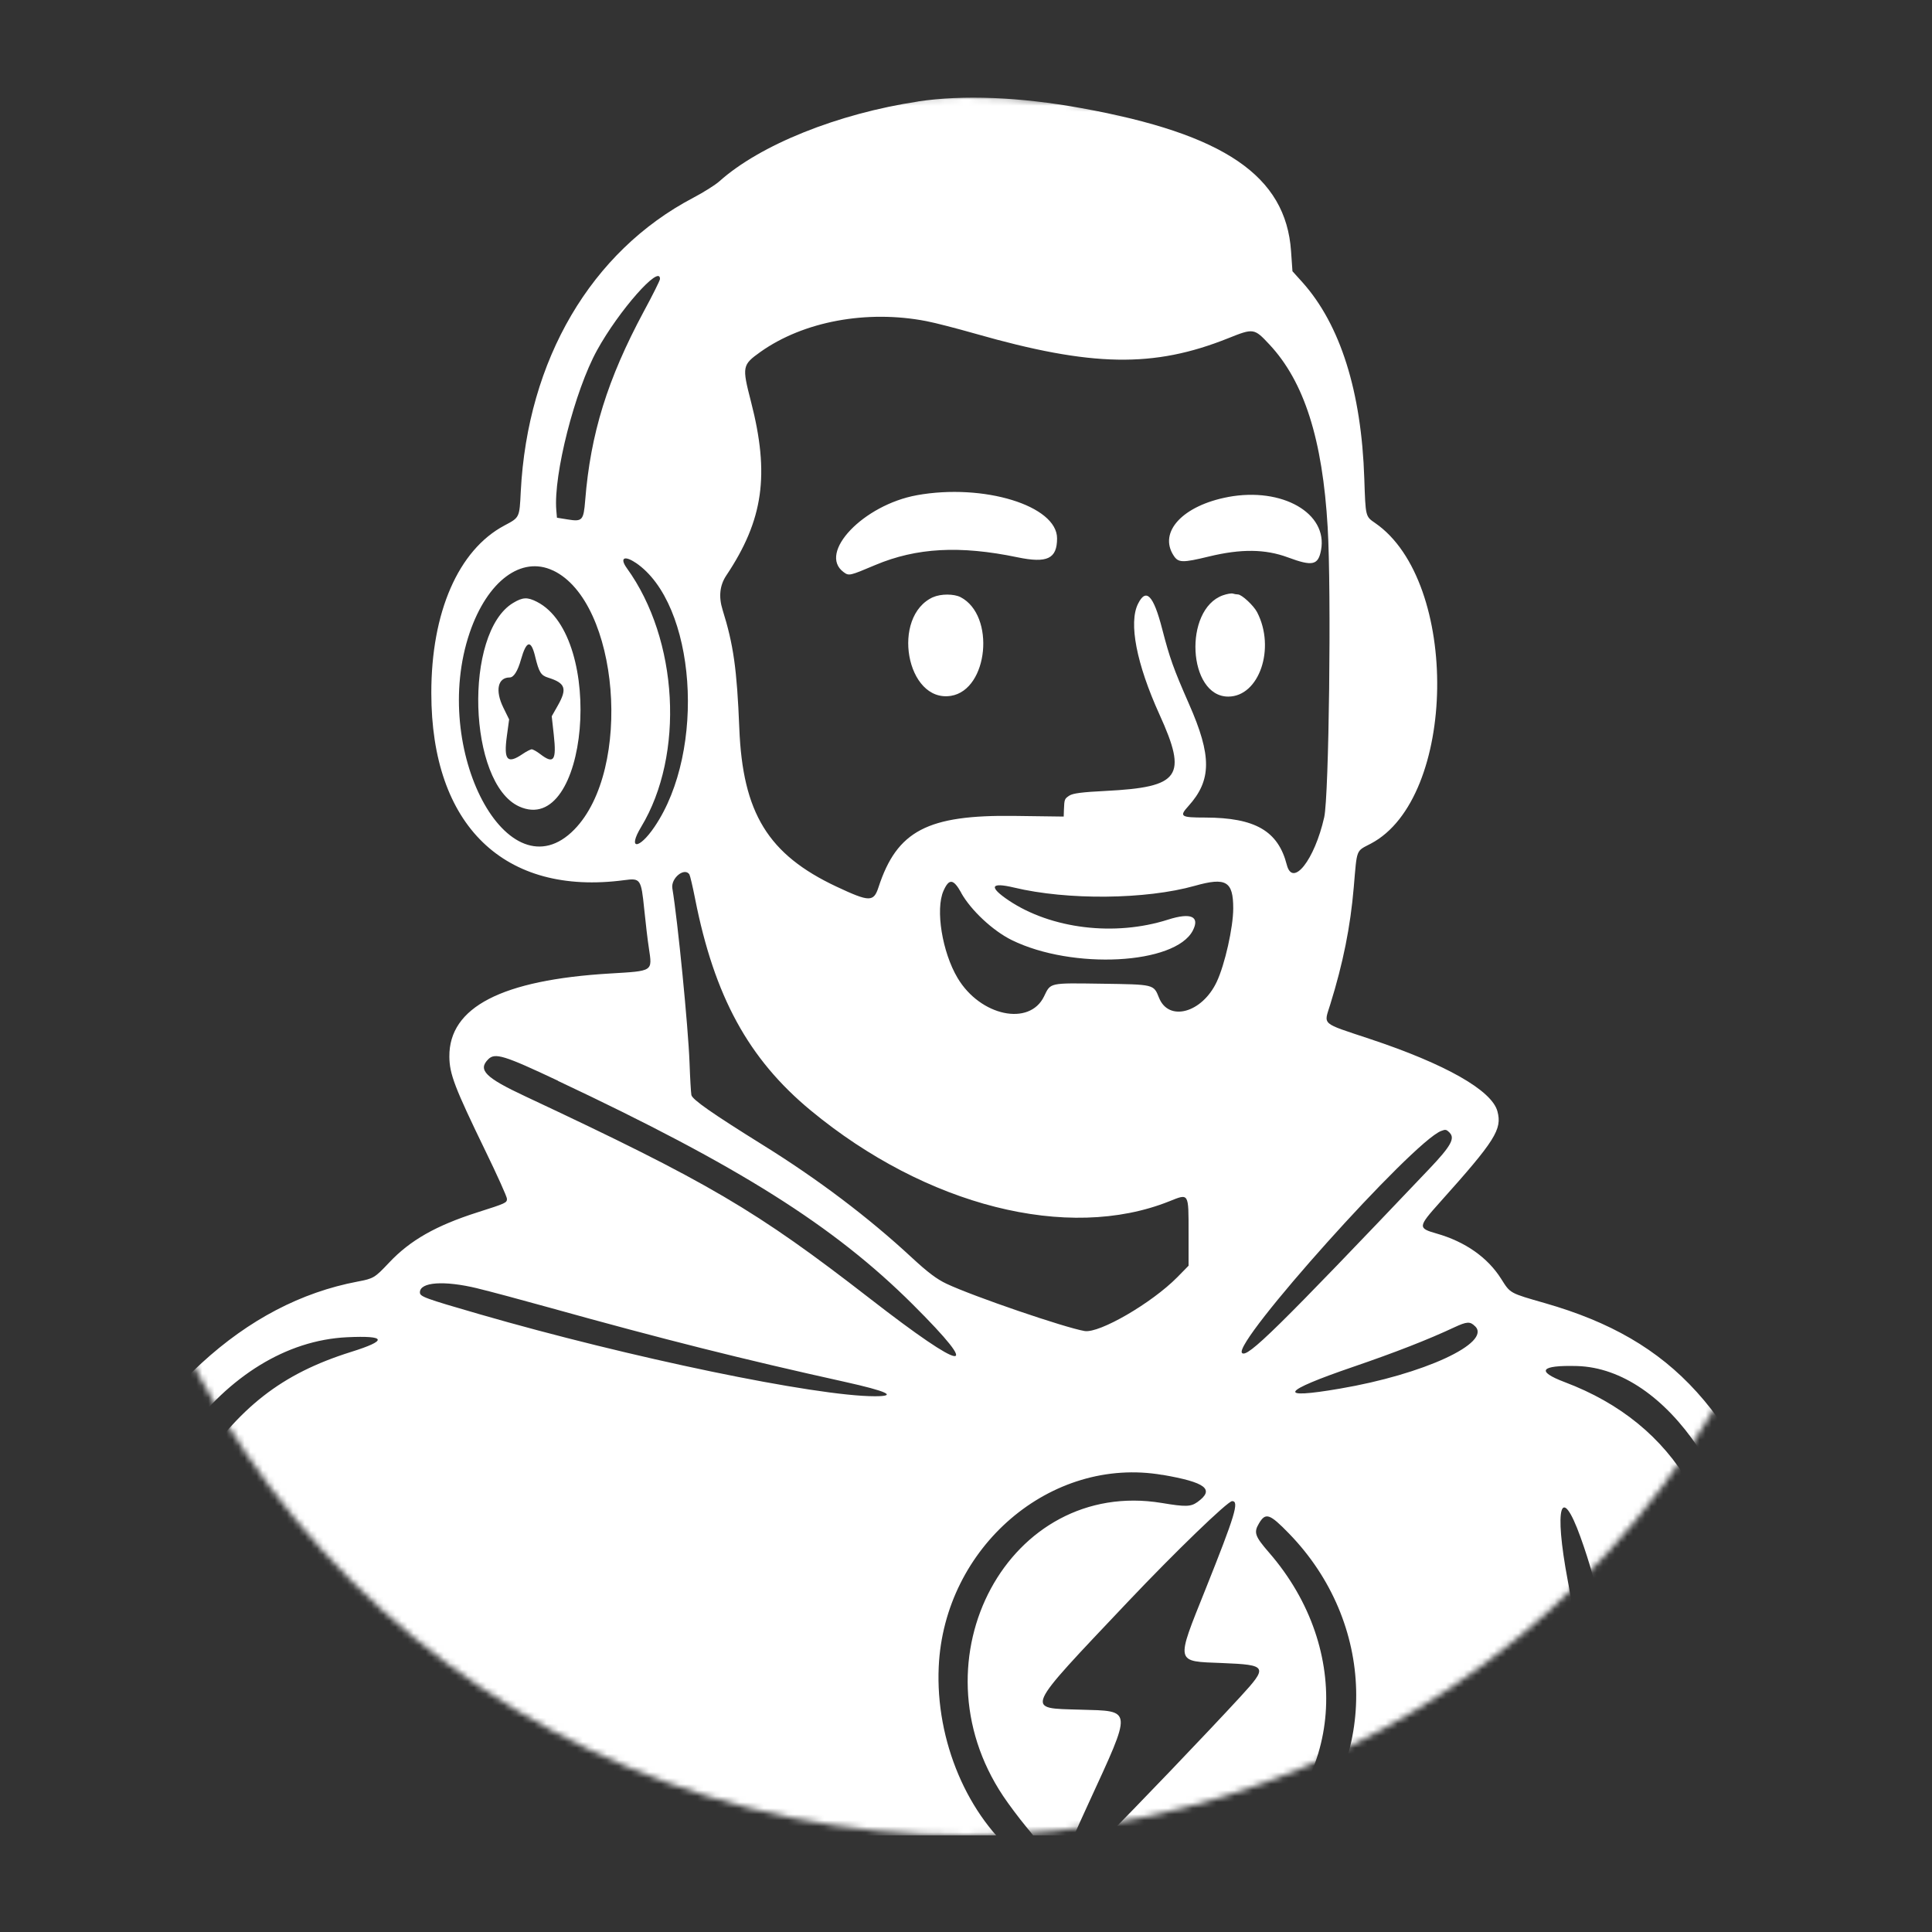 <svg xmlns="http://www.w3.org/2000/svg" fill="none" viewBox="0 0 320 320" height="320" width="320">
<rect x="0" y="0" width="320" height="320" fill="#333333" stroke="none"/>
<g clip-path="url(#clip0_48_1169)">
<g clip-path="url(#clip1_48_1169)">
<mask height="288" width="288" y="16" x="16" maskUnits="userSpaceOnUse" style="mask-type:luminance" id="mask0_48_1169">
<path fill="white" d="M160 304C239.529 304 304 239.529 304 160C304 80.471 239.529 16 160 16C80.471 16 16 80.471 16 160C16 239.529 80.471 304 160 304Z"></path>
</mask>
<g mask="url(#mask0_48_1169)">
<path fill="white" d="M152.08 16.81C138.742 18.826 125.89 23.992 119.14 30.04C118.474 30.634 116.53 31.858 114.82 32.758C97.918 41.632 87.37 59.578 86.254 81.43C86.038 85.786 86.074 85.696 83.536 87.046C75.922 91.096 71.422 101.41 71.44 114.802C71.44 136.726 83.518 148.426 103.408 145.78C106.072 145.42 106.198 145.582 106.702 150.568C106.936 152.89 107.278 155.806 107.476 157.048C108.052 160.936 108.25 160.81 101.05 161.242C83.104 162.304 74.374 166.822 74.428 174.994C74.446 177.91 75.31 180.124 80.404 190.636C82.366 194.668 83.968 198.232 83.968 198.556C83.968 199.222 83.824 199.294 79.072 200.806C72.196 203.002 67.93 205.432 64.456 209.122C62.062 211.66 61.882 211.768 59.218 212.272C40.534 215.818 24.676 230.362 12.076 255.526C11.428 256.822 10.204 259.09 9.376 260.584L7.846 263.302L7.918 284.344L7.99 305.386L9.52 300.904C11.626 294.784 14.092 288.52 16.342 283.606L18.232 279.502L18.484 274.174C19.87 245.788 37.132 222.46 57.49 221.488C64.024 221.182 64.258 222.01 58.156 223.918C46.636 227.536 39.634 232.99 32.128 244.24C26.206 253.114 24.118 260.638 23.2 276.676L22.93 281.374L20.734 286.234C17.422 293.596 12.508 306.502 12.508 307.888C12.508 308.05 27.142 308.158 46.312 308.158H80.116L81.124 305.674C82.744 301.642 83.806 301.858 83.572 306.214L83.464 308.176H129.868H176.272L176.47 307.366C176.578 306.934 178.306 303.01 180.304 298.672C187.594 282.796 187.666 283.426 178.918 283.174C169.774 282.904 169.432 283.678 186.838 265.282C194.614 257.074 203.344 248.632 204.082 248.632C205.288 248.632 204.568 250.972 199.672 263.23C194.704 275.632 194.596 275.146 202.444 275.452C209.932 275.758 210.058 276.01 205.432 281.05C200.086 286.864 187.396 300.13 183.31 304.162L179.242 308.158L191.806 308.068L204.37 307.978L206.404 306.592C222.46 295.666 224.188 273.274 210.202 257.164C207.844 254.446 207.628 253.834 208.528 252.322C209.626 250.468 210.292 250.702 213.496 253.996C227.824 268.738 228.4 291.112 214.792 305.476L212.29 308.122L233.386 308.05L254.482 307.978L254.662 305.944C254.806 304.306 255.184 303.244 256.606 300.454C261.61 290.644 262.636 277.558 259.666 261.772C257.362 249.55 258.532 245.59 261.772 254.572C268.09 272.086 267.964 287.962 261.394 302.416C260.638 304.09 259.918 306.07 259.792 306.808L259.576 308.14H277.936C290.842 308.14 296.296 308.032 296.296 307.798C296.296 306.16 291.31 290.896 288.412 283.642L286.108 277.9L286.18 275.074C286.81 251.566 277.63 235.888 259.162 228.922C254.356 227.104 255.13 226.096 261.196 226.258C276.118 226.672 289.726 246.868 290.95 270.448L291.256 276.262L294.082 284.668C296.926 293.11 300.706 305.188 301.12 307.096L301.336 308.122H309.454C313.918 308.122 317.572 308.014 317.572 307.888C317.572 307.762 316.51 305.746 315.196 303.424C308.248 291.076 303.784 280.636 297.358 261.7C287.854 233.746 277.198 221.956 255.94 215.854C249.982 214.144 250.18 214.252 248.632 211.804C246.4 208.276 242.692 205.666 237.958 204.316C234.808 203.416 234.844 203.218 238.498 199.132C247.66 188.908 248.83 187.054 248.02 184.066C247.084 180.592 239.416 176.236 226.888 172.078C218.68 169.342 219.256 169.846 220.336 166.354C222.46 159.514 223.666 153.52 224.224 146.968C224.782 140.47 224.548 141.046 227.05 139.732C241.342 132.226 241.828 96.316 227.77 86.632C226.15 85.516 226.186 85.624 225.97 79.27C225.502 64.852 221.992 53.764 215.728 46.762L214.072 44.926L213.838 41.596C212.974 29.14 202.786 22.192 179.098 17.908C168.856 16.054 159.532 15.676 152.008 16.81M109.312 46.222C109.312 46.438 108.106 48.868 106.612 51.622C100.618 62.8 97.81 71.818 96.928 82.852C96.658 86.2 96.46 86.434 94.03 86.038L92.248 85.75L92.14 84.49C91.654 78.64 95.2 64.708 98.89 58.012C102.49 51.46 109.33 43.72 109.312 46.186M153.43 53.188C154.87 53.458 158.524 54.412 161.566 55.276C180.862 60.784 191.086 60.964 203.452 56.014C207.628 54.34 207.736 54.358 210.256 57.058C216.016 63.214 219.058 72.772 219.904 87.334C220.534 98.026 220.12 131.884 219.328 135.376C217.726 142.45 214.108 147.04 213.136 143.242C211.696 137.626 207.898 135.43 199.618 135.412C195.55 135.412 195.28 135.232 196.828 133.522C200.698 129.238 200.734 125.206 196.936 116.602C194.344 110.698 193.75 109.024 192.49 104.164C191.05 98.584 189.826 97.324 188.494 100.006C186.91 103.156 188.242 109.96 192.04 118.33C196.72 128.626 195.496 130.372 183.148 131.002C179.17 131.2 177.712 131.398 177.118 131.776C176.308 132.316 176.29 132.37 176.218 134.152L176.182 135.25L168.046 135.142C153.628 134.944 148.57 137.59 145.51 146.95C144.7 149.434 144.016 149.416 138.562 146.86C127.222 141.532 123.01 134.674 122.452 120.616C122.056 110.77 121.48 106.756 119.68 100.996C119.008 98.836 119.212 96.946 120.292 95.326C126.448 86.11 127.51 78.622 124.378 66.49C122.884 60.694 122.938 60.442 125.962 58.282C133.09 53.224 143.584 51.28 153.43 53.188ZM151.864 82.024C143.008 83.626 135.43 91.564 139.714 94.75C140.614 95.416 140.686 95.398 144.988 93.58C151.792 90.718 158.992 90.322 168.514 92.302C173.446 93.328 175.084 92.554 175.084 89.17C175.084 83.752 162.916 80.026 151.846 82.024M203.452 82.312C195.928 83.716 191.824 88.108 194.398 92.032C195.172 93.22 195.856 93.238 200.23 92.176C205.576 90.88 209.572 90.934 213.316 92.32C217.384 93.832 218.338 93.634 218.806 91.114C219.958 84.994 212.38 80.656 203.434 82.312M105.28 93.202C115.27 99.934 117.016 124.27 108.412 136.942C105.82 140.776 103.894 140.776 106.198 136.96C113.416 125.008 112.372 105.928 103.822 94.102C102.616 92.428 103.39 91.942 105.262 93.202M91.618 94.498C102.544 99.682 104.83 127.474 95.128 137.392C84.184 148.588 71.206 124.162 77.794 104.794C80.728 96.208 86.362 92.014 91.6 94.498M202.552 98.602C195.982 100.942 196.738 115.378 203.434 115.378C208.564 115.378 211.3 107.368 208.222 101.41C207.646 100.294 205.666 98.458 205.036 98.458C204.802 98.458 204.406 98.386 204.19 98.314C203.956 98.242 203.218 98.368 202.552 98.602ZM154.582 98.89C147.526 102.04 150.1 116.44 157.516 115.252C163.708 114.244 164.896 101.914 159.1 98.908C158.02 98.35 155.842 98.332 154.582 98.908M84.994 99.862C76.768 104.794 77.506 129.724 85.984 133.576C97.414 138.76 100.312 105.496 88.936 99.682C87.352 98.872 86.578 98.908 84.994 99.862ZM88.63 108.718C89.278 111.364 89.584 111.868 90.808 112.246C93.67 113.146 93.976 114.064 92.374 116.89L91.384 118.636L91.726 121.732C92.194 125.98 91.726 126.628 89.476 124.9C88.918 124.468 88.27 124.108 88.072 124.108C87.874 124.108 87.172 124.468 86.542 124.9C84.022 126.61 83.41 125.908 83.95 121.93L84.328 119.158L83.356 117.178C81.988 114.37 82.438 112.21 84.418 112.21C85.084 112.21 85.75 111.166 86.29 109.24C87.19 106.072 87.946 105.91 88.63 108.7M114.19 144.844C114.298 145.024 114.73 146.824 115.126 148.84C118.312 165.022 123.964 175.39 134.278 183.922C153.412 199.744 176.902 205.684 193.678 198.97C196.954 197.656 196.864 197.512 196.864 204.19V209.644L194.992 211.552C190.762 215.836 182.104 220.858 179.656 220.462C176.416 219.922 161.242 214.738 156.778 212.632C155.14 211.858 153.664 210.742 150.982 208.258C143.836 201.634 135.484 195.316 126.322 189.628C117.97 184.426 114.658 182.122 114.514 181.366C114.442 180.988 114.298 178.576 114.208 176.002C113.992 170.152 112.264 152.566 111.364 147.148C111.076 145.438 113.416 143.566 114.208 144.862M159.19 147.868C160.81 150.766 164.446 154.168 167.596 155.716C177.658 160.648 194.65 159.748 197.566 154.132C198.772 151.792 197.26 151.108 193.48 152.314C184.642 155.14 174.112 153.862 167.056 149.128C163.726 146.878 164.068 146.086 167.938 147.004C176.776 149.128 189.79 149.002 197.908 146.716C203.074 145.258 204.262 145.96 204.262 150.46C204.262 153.592 202.876 159.766 201.526 162.628C199.096 167.776 193.57 169.288 191.968 165.256C191.068 163.024 191.212 163.06 182.464 162.934C173.698 162.808 174.04 162.736 172.924 165.04C170.512 170.026 162.376 168.298 158.614 161.998C156.058 157.714 154.906 150.622 156.274 147.544C157.192 145.474 157.912 145.546 159.208 147.868M92.41 179.026C122.398 193.138 138.112 203.038 151.18 216.052C162.988 227.824 159.964 227.41 144.106 215.098C125.17 200.41 117.466 195.874 86.992 181.582C80.368 178.486 79.108 177.208 80.872 175.444C81.988 174.328 83.5 174.796 92.428 179.008M240.1 187.612C241.036 188.548 240.298 189.862 236.68 193.66C211.48 220.156 206.584 224.962 205.72 224.098C204.082 222.46 233.98 189.124 238.696 187.324C239.434 187.036 239.56 187.072 240.1 187.594M79.054 213.388C81.142 213.892 86.452 215.314 90.844 216.538C110.05 221.884 123.046 225.142 139.876 228.868C147.004 230.452 148.714 231.262 144.898 231.262C135.088 231.262 104.308 224.872 79.414 217.672C70.27 215.026 69.55 214.756 69.55 214.054C69.55 212.344 73.546 212.056 79.072 213.388M244.33 219.67C247.084 222.424 235.798 227.644 221.92 230.002C211.336 231.82 212.164 230.488 224.152 226.384C231.136 223.99 236.536 221.884 240.874 219.85C242.962 218.878 243.502 218.842 244.312 219.67M192.526 244.276C199.744 245.518 201.256 246.688 198.322 248.794C197.224 249.568 196.396 249.604 192.418 248.938C167.164 244.78 150.964 274.75 166.156 297.484C167.092 298.888 168.784 301.138 169.9 302.488C172.384 305.476 172.492 305.746 171.7 307.546C170.944 309.274 170.854 309.274 168.946 307.762C160.27 300.904 154.924 288.322 155.482 276.082C156.382 256.246 174.04 241.108 192.544 244.294" clip-rule="evenodd" fill-rule="evenodd"></path>
</g>
</g>
</g>
<defs>
<clipPath id="clip0_48_1169">
<rect transform="translate(16 16)" fill="white" height="288" width="288"></rect>
</clipPath>
<clipPath id="clip1_48_1169">
<rect transform="translate(16 16)" fill="white" height="288" width="288"></rect>
</clipPath>
</defs>
</svg>
